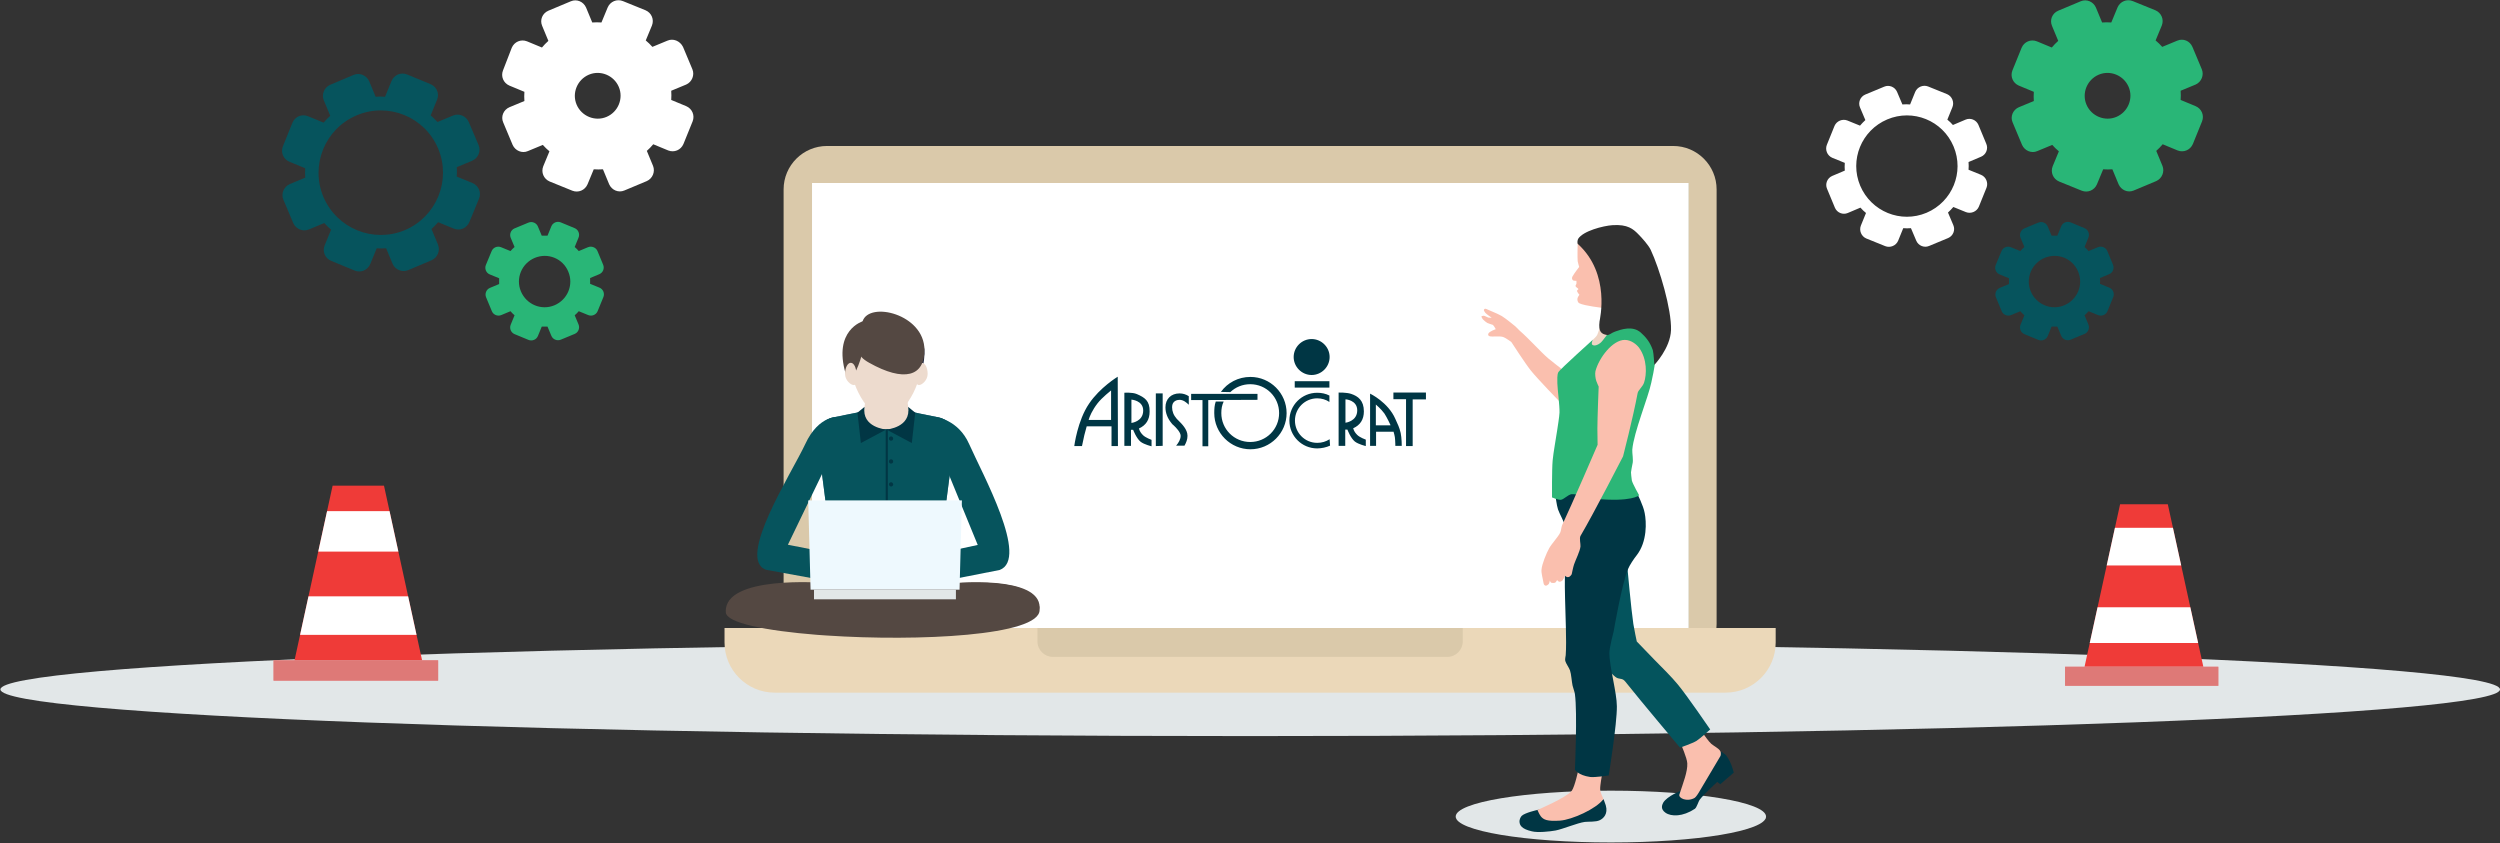 <?xml version="1.0" encoding="utf-8"?>
<!-- Generator: Adobe Illustrator 24.0.2, SVG Export Plug-In . SVG Version: 6.00 Build 0)  -->
<svg version="1.1" id="Layer_1" xmlns="http://www.w3.org/2000/svg" xmlns:xlink="http://www.w3.org/1999/xlink" x="0px" y="0px"
	 viewBox="0 0 1168 394" style="enable-background:new 0 0 1168 394;" xml:space="preserve">
<rect x="0" y="0" width="1168" height="394" fill="#333333" stroke="none"/>
<style type="text/css">
	.st0{fill:#E2E7E8;}
	.st1{fill:#DAC9AA;}
	.st2{fill:#DFF2F8;}
	.st3{fill:#FFFFFF;}
	.st4{fill:#EBD8B9;}
	.st5{fill:#EF3B38;}
	.st6{clip-path:url(#SVGID_2_);}
	.st7{opacity:0.44;fill:#C8C8C8;}
	.st8{clip-path:url(#SVGID_4_);}
	.st9{fill:#06545D;}
	.st10{fill:#29B677;}
	.st11{fill-rule:evenodd;clip-rule:evenodd;fill:#003644;}
	.st12{fill:#FABFAE;}
	.st13{fill:#003644;}
	.st14{fill:#04545D;}
	.st15{fill:#EFD4C4;}
	.st16{fill:#2CB677;}
	.st17{fill:#303030;}
	.st18{clip-path:url(#SVGID_6_);fill:#06545D;}
	.st19{fill:#EDDBCE;}
	.st20{fill:#013644;}
	.st21{fill:none;stroke:#013644;stroke-miterlimit:10;}
	.st22{fill:#544842;}
	.st23{fill:#EEF9FE;}
	.st24{fill:#181E36;}
</style>
<g>
	<g>
		<path class="st0" d="M0.2,322.1c0,12.1,261.4,21.8,583.9,21.8s583.9-9.8,583.9-21.8c0-12.1-261.4-21.8-583.9-21.8
			S0.2,310,0.2,322.1z"/>
		<g>
			<g>
				<g>
					<g>
						<g>
							<path class="st1" d="M366.1,291.5c0,11.2,9.1,20.3,20.3,20.3h395.3c11.2,0,20.3-9.1,20.3-20.3V88.5
								c0-11.2-9.1-20.3-20.3-20.3H386.4c-11.2,0-20.3,9.1-20.3,20.3V291.5z"/>
							<rect x="379.4" y="85.5" class="st2" width="409.4" height="209"/>
							<rect x="379.4" y="85.5" class="st3" width="409.4" height="209"/>
						</g>
						<g>
							<path class="st4" d="M829.6,293.4v6.8c0,12.9-10.5,23.4-23.4,23.4H361.9c-12.9,0-23.4-10.5-23.4-23.4v-6.8H829.6z"/>
							<path class="st1" d="M683.4,293.4v6.3c0,3.9-3.2,7.2-7.2,7.2H491.9c-3.9,0-7.2-3.2-7.2-7.2v-6.3H683.4z"/>
						</g>
					</g>
				</g>
			</g>
		</g>
		<g>
			<g>
				<g>
					<g>
						<polygon class="st5" points="137.6,308.5 197.2,308.5 179.4,226.9 155.4,226.9 						"/>
						<g>
							<defs>
								<polygon id="SVGID_1_" points="137.6,308.5 197.2,308.5 179.4,226.9 155.4,226.9 								"/>
							</defs>
							<clipPath id="SVGID_2_">
								<use xlink:href="#SVGID_1_"  style="overflow:visible;"/>
							</clipPath>
							<g class="st6">
								<rect x="130" y="278.6" class="st3" width="74.7" height="18"/>
								<polygon class="st3" points="204.8,239.7 204.8,256.8 204.8,257.7 130,257.7 130,256.8 130,239.7 130,238.8 204.8,238.8 
																	"/>
							</g>
						</g>
					</g>
				</g>
			</g>
			<rect x="127.8" y="308.5" class="st5" width="76.9" height="9.5"/>
			<rect x="127.8" y="308.5" class="st7" width="76.9" height="9.5"/>
		</g>
		<g>
			<g>
				<g>
					<g>
						<polygon class="st5" points="973.9,311.5 1029.4,311.5 1012.8,235.6 990.5,235.6 						"/>
						<g>
							<defs>
								<polygon id="SVGID_3_" points="973.9,311.5 1029.4,311.5 1012.8,235.6 990.5,235.6 								"/>
							</defs>
							<clipPath id="SVGID_4_">
								<use xlink:href="#SVGID_3_"  style="overflow:visible;"/>
							</clipPath>
							<g class="st8">
								<rect x="966.9" y="283.7" class="st3" width="69.5" height="16.7"/>
								<polygon class="st3" points="1036.4,247.5 1036.4,263.4 1036.4,264.2 966.9,264.2 966.9,263.4 966.9,247.5 966.9,246.6 
									1036.4,246.6 								"/>
							</g>
						</g>
					</g>
				</g>
			</g>
			<rect x="964.8" y="311.5" class="st5" width="71.6" height="8.9"/>
			<rect x="964.8" y="311.5" class="st7" width="71.6" height="8.9"/>
		</g>
		<g>
			<path class="st9" d="M211.6,54l-7.2,3c-1-1.1-2.1-2.1-3.2-3.1l3-7.3c1.2-2.9-0.2-6.1-3.1-7.3l-10.9-4.5c-2.9-1.2-6.1,0.2-7.3,3.1
				l-3,7.3c-1.5-0.1-2.9-0.1-4.4,0l-3-7.2c-1.2-2.8-4.5-4.2-7.3-3l-10.9,4.6c-2.8,1.2-4.2,4.5-3,7.3l3,7.2c-1.1,1-2.1,2-3.1,3.2
				l-7.3-3c-2.9-1.2-6.1,0.2-7.3,3.1l-4.4,10.9c-1.2,2.9,0.2,6.1,3.1,7.3l7.3,3c-0.1,1.5-0.1,3,0,4.4l-7.2,3c-2.8,1.2-4.2,4.5-3,7.3
				l4.6,10.9c1.2,2.8,4.5,4.2,7.3,3l7.2-3c1,1.1,2,2.1,3.2,3.1l-3,7.3c-1.2,2.9,0.2,6.2,3.1,7.3l10.9,4.5c2.9,1.2,6.1-0.2,7.3-3.1
				l3-7.3c1.5,0.1,2.9,0.1,4.4,0l3,7.2c1.2,2.8,4.5,4.2,7.3,3l10.9-4.6c2.8-1.2,4.2-4.5,3-7.4l-3-7.2c1.1-1,2.1-2.1,3.1-3.2l7.3,3
				c2.9,1.2,6.1-0.2,7.3-3.1l4.5-10.9c1.2-2.9-0.2-6.1-3.1-7.3l-7.3-3c0.1-1.5,0.1-3,0-4.4l7.2-3c2.8-1.2,4.2-4.5,3-7.3L219,57
				C217.7,54.1,214.4,52.8,211.6,54z M204.7,69.4c6.2,14.8-0.7,31.8-15.5,38.1c-14.8,6.2-31.8-0.7-38.1-15.5
				c-6.2-14.8,0.7-31.8,15.5-38.1C181.4,47.6,198.5,54.6,204.7,69.4z"/>
			<path class="st10" d="M274.7,115.5l-4.3,1.8c-0.6-0.7-1.2-1.3-1.9-1.9l1.8-4.4c0.7-1.7-0.1-3.7-1.8-4.4l-6.5-2.7
				c-1.7-0.7-3.7,0.1-4.4,1.8l-1.8,4.4c-0.9,0-1.8,0-2.7,0l-1.8-4.3c-0.7-1.7-2.7-2.5-4.4-1.8l-6.5,2.7c-1.7,0.7-2.5,2.7-1.8,4.4
				l1.8,4.3c-0.7,0.6-1.3,1.2-1.9,1.9l-4.4-1.8c-1.7-0.7-3.7,0.1-4.4,1.8l-2.7,6.5c-0.7,1.7,0.1,3.7,1.8,4.4l4.4,1.8
				c0,0.9,0,1.8,0,2.7l-4.3,1.8c-1.7,0.7-2.5,2.7-1.8,4.4l2.7,6.5c0.7,1.7,2.7,2.5,4.4,1.8l4.3-1.8c0.6,0.7,1.2,1.3,1.9,1.9
				l-1.8,4.4c-0.7,1.7,0.1,3.7,1.8,4.4l6.5,2.7c1.7,0.7,3.7-0.1,4.4-1.8l1.8-4.4c0.9,0,1.8,0,2.7,0l1.8,4.3c0.7,1.7,2.7,2.5,4.4,1.8
				l6.5-2.7c1.7-0.7,2.5-2.7,1.8-4.4l-1.8-4.3c0.7-0.6,1.3-1.2,1.9-1.9l4.4,1.8c1.7,0.7,3.7-0.1,4.4-1.8l2.7-6.6
				c0.7-1.7-0.1-3.7-1.8-4.4l-4.4-1.8c0-0.9,0-1.8,0-2.7l4.3-1.8c1.7-0.7,2.5-2.7,1.8-4.4l-2.7-6.5
				C278.4,115.6,276.4,114.8,274.7,115.5z M265.5,126.9c2.6,6.1-0.3,13.1-6.4,15.7c-6.1,2.6-13.1-0.3-15.7-6.4
				c-2.6-6.1,0.3-13.1,6.4-15.7C256,117.9,263,120.8,265.5,126.9z"/>
			<path class="st3" d="M311.8,19l-7,2.9c-1-1.1-2-2.1-3.1-3l2.9-7c1.1-2.8-0.2-5.9-3-7.1l-10.6-4.3c-2.8-1.1-5.9,0.2-7.1,3l-2.9,7
				c-1.4-0.1-2.9-0.1-4.3,0l-2.9-7c-1.2-2.7-4.3-4.1-7.1-2.9l-10.5,4.4c-2.8,1.2-4.1,4.3-2.9,7.1l2.9,7c-1.1,1-2.1,2-3,3.1l-7-2.9
				c-2.8-1.1-5.9,0.2-7.1,3L235,32.9c-1.1,2.8,0.2,5.9,3,7.1l7,2.9c-0.1,1.4-0.1,2.9,0,4.3l-7,2.9c-2.8,1.2-4.1,4.4-2.9,7.1
				l4.4,10.5c1.2,2.7,4.4,4.1,7.1,2.9l7-2.9c1,1.1,2,2.1,3.1,3l-2.9,7c-1.1,2.8,0.2,5.9,3,7.1l10.6,4.3c2.8,1.1,5.9-0.2,7.1-3l2.9-7
				c1.4,0.1,2.9,0.1,4.3,0l2.9,7c1.2,2.7,4.3,4.1,7.1,2.9l10.5-4.4c2.7-1.2,4-4.4,2.9-7.1l-2.9-7c1.1-1,2.1-2,3-3.1l7,2.9
				c2.8,1.1,5.9-0.2,7.1-3l4.3-10.6c1.1-2.8-0.2-5.9-3-7.1l-7-2.9c0.1-1.4,0.1-2.9,0-4.3l7-2.9c2.7-1.2,4-4.4,2.9-7.1l-4.4-10.5
				C317.7,19.1,314.5,17.8,311.8,19z M289.1,40.6c2.3,5.4-0.3,11.7-5.7,14c-5.4,2.3-11.7-0.3-14-5.7c-2.3-5.4,0.3-11.7,5.7-14
				C280.5,32.6,286.8,35.2,289.1,40.6z"/>
		</g>
		<g>
			<path class="st3" d="M918.3,55.9l-5.9,2.5c-0.8-0.9-1.7-1.8-2.6-2.5l2.4-5.9c0.9-2.3-0.2-5-2.5-6l-8.9-3.6c-2.3-0.9-5,0.2-6,2.5
				l-2.4,5.9c-1.2-0.1-2.4-0.1-3.6,0l-2.5-5.9c-1-2.3-3.7-3.4-6-2.4l-8.9,3.7c-2.3,1-3.4,3.7-2.4,6l2.5,5.9
				c-0.9,0.8-1.7,1.7-2.5,2.6l-5.9-2.4c-2.3-0.9-5,0.2-6,2.5l-3.6,8.9c-0.9,2.3,0.2,5,2.5,6l5.9,2.4c-0.1,1.2-0.1,2.4,0,3.6
				l-5.9,2.5c-2.3,1-3.4,3.7-2.4,6l3.7,8.9c1,2.3,3.7,3.4,6,2.4l5.9-2.5c0.8,0.9,1.7,1.8,2.6,2.5l-2.4,5.9c-0.9,2.3,0.2,5,2.5,6
				l8.9,3.6c2.3,0.9,5-0.2,6-2.5l2.4-5.9c1.2,0.1,2.4,0.1,3.6,0l2.5,5.9c1,2.3,3.7,3.4,6,2.4l8.9-3.7c2.3-1,3.4-3.7,2.4-6l-2.5-5.9
				c0.9-0.8,1.7-1.7,2.5-2.6l5.9,2.4c2.3,0.9,5-0.2,6-2.5l3.6-8.9c0.9-2.3-0.2-5-2.5-6l-5.9-2.4c0.1-1.2,0.1-2.4,0-3.6l5.9-2.5
				c2.3-1,3.4-3.7,2.4-6l-3.7-8.9C923.3,56,920.6,54.9,918.3,55.9z M912.7,68.4c5.1,12.1-0.6,25.9-12.6,31
				c-12.1,5.1-25.9-0.6-31-12.6c-5.1-12.1,0.6-25.9,12.6-31C893.7,50.7,907.6,56.3,912.7,68.4z"/>
			<path class="st9" d="M980.1,115.5l-4.3,1.8c-0.6-0.7-1.2-1.3-1.9-1.9l1.8-4.4c0.7-1.7-0.1-3.7-1.8-4.4l-6.5-2.7
				c-1.7-0.7-3.7,0.1-4.4,1.8l-1.8,4.4c-0.9,0-1.8,0-2.7,0l-1.8-4.3c-0.7-1.7-2.7-2.5-4.4-1.8l-6.5,2.7c-1.7,0.7-2.5,2.7-1.8,4.4
				l1.8,4.3c-0.7,0.6-1.3,1.2-1.9,1.9l-4.4-1.8c-1.7-0.7-3.7,0.1-4.4,1.8l-2.7,6.5c-0.7,1.7,0.1,3.7,1.8,4.4l4.4,1.8
				c0,0.9,0,1.8,0,2.7l-4.3,1.8c-1.7,0.7-2.5,2.7-1.8,4.4l2.7,6.5c0.7,1.7,2.7,2.5,4.4,1.8l4.3-1.8c0.6,0.7,1.2,1.3,1.9,1.9
				l-1.8,4.4c-0.7,1.7,0.1,3.7,1.8,4.4l6.5,2.7c1.7,0.7,3.7-0.1,4.4-1.8l1.8-4.4c0.9,0,1.8,0,2.7,0l1.8,4.3c0.7,1.7,2.7,2.5,4.4,1.8
				l6.5-2.7c1.7-0.7,2.5-2.7,1.8-4.4l-1.8-4.3c0.7-0.6,1.3-1.2,1.9-1.9l4.4,1.8c1.7,0.7,3.7-0.1,4.4-1.8l2.7-6.6
				c0.7-1.7-0.1-3.7-1.8-4.4l-4.4-1.8c0.1-0.9,0.1-1.8,0-2.7l4.3-1.8c1.7-0.7,2.5-2.7,1.8-4.4l-2.7-6.5
				C983.8,115.6,981.8,114.8,980.1,115.5z M970.9,126.9c2.6,6.1-0.3,13.1-6.4,15.7c-6.1,2.6-13.1-0.3-15.7-6.4
				c-2.6-6.1,0.3-13.1,6.4-15.7C961.4,117.9,968.4,120.8,970.9,126.9z"/>
			<path class="st10" d="M1017.2,19l-7,2.9c-1-1.1-2-2.1-3.1-3l2.9-7c1.1-2.8-0.2-5.9-3-7.1l-10.6-4.3c-2.8-1.1-5.9,0.2-7.1,3
				l-2.9,7c-1.4-0.1-2.9-0.1-4.3,0l-2.9-7c-1.2-2.7-4.3-4.1-7.1-2.9l-10.5,4.4c-2.8,1.2-4.1,4.3-2.9,7.1l2.9,7c-1.1,1-2.1,2-3,3.1
				l-7-2.9c-2.8-1.1-5.9,0.2-7.1,3l-4.3,10.6c-1.1,2.8,0.2,5.9,3,7.1l7,2.9c-0.1,1.4-0.1,2.9,0,4.3l-7,2.9c-2.8,1.2-4.1,4.4-2.9,7.1
				l4.4,10.5c1.2,2.7,4.4,4.1,7.1,2.9l7-2.9c1,1.1,2,2.1,3.1,3l-2.9,7c-1.1,2.8,0.2,5.9,3,7.1l10.6,4.3c2.8,1.1,5.9-0.2,7.1-3l2.9-7
				c1.4,0.1,2.9,0.1,4.3,0l2.9,7c1.2,2.7,4.3,4.1,7.1,2.9l10.5-4.4c2.7-1.2,4-4.4,2.9-7.1l-2.9-7c1.1-1,2.1-2,3-3.1l7,2.9
				c2.8,1.1,5.9-0.2,7.1-3l4.3-10.6c1.1-2.8-0.2-5.9-3-7.1l-7-2.9c0.1-1.4,0.1-2.9,0-4.3l7-2.9c2.7-1.2,4-4.4,2.9-7.1l-4.4-10.5
				C1023.1,19.1,1020,17.8,1017.2,19z M994.5,40.6c2.3,5.4-0.3,11.7-5.7,14c-5.4,2.3-11.7-0.3-14-5.7c-2.3-5.4,0.3-11.7,5.7-14
				C985.9,32.6,992.2,35.2,994.5,40.6z"/>
		</g>
	</g>
	<g>
		<path class="st0" d="M824.8,382.2c0,1.7-20.8,3.1-46.5,3.1c-25.7,0-46.5-1.4-46.5-3.1c0-1.7,20.8-3.1,46.5-3.1
			C804,379.1,824.8,380.5,824.8,382.2z"/>
	</g>
</g>
<path class="st11" d="M604.9,181.1l0-3l16.2,0l0,3L604.9,181.1L604.9,181.1z M543.2,208.3l0-24.5l-3.2,0l0,24.6L543.2,208.3
	L543.2,208.3z M612.8,175.2c4.6,0,8.4-3.8,8.4-8.4c0-4.6-3.8-8.4-8.4-8.4c-4.6,0-8.4,3.8-8.4,8.4
	C604.4,171.4,608.2,175.2,612.8,175.2L612.8,175.2z M587.5,186.8l0-2.8l-31,0l0,2.9l5.3,0l0,21.6l2.7,0l0-21.6L587.5,186.8
	L587.5,186.8z M666.2,183.4l-15.2,0l0,3.1l5.9,0l0,21.9l3.1,0l0-21.8l6.2,0L666.2,183.4L666.2,183.4z M522.2,176
	c0,0-8.3,5-13.4,12.6c-5.4,7.9-6.9,19.8-6.9,19.8l3.6,0l1.1-5.1l1.1-4.1l11.6,0l0,9.2l3,0L522.2,176L522.2,176z M531.1,184.1
	c-2.1-0.9-5.8-0.6-5.8-0.6l0,24.8l3.1,0l0-7.5l0.5,0l0.5,0c0,0,1.5,4,3.5,5.6c1.7,1.3,5.1,2.1,5.1,2.1l0-3c0,0-2.8-1-4-2.2
	c-1-1-1.5-1.8-1.9-3.1c3.3-1.5,5-4.1,5-7.9C537.2,187.2,534.8,185.7,531.1,184.1L531.1,184.1z M534.1,191.8c0,5.2-5.5,5.8-5.5,5.8
	l0-10.9C528.5,186.7,534.1,187,534.1,191.8L534.1,191.8z M574.8,183.2c2.4-2.3,5.7-3.7,9.3-3.7c7.5,0,13.5,6,13.5,13.5
	c0,7.5-6,13.5-13.5,13.5c-7.5,0-13.5-6-13.5-13.5c0-2,0.3-3.7,1.1-5.4l-3.7,0c-0.6,1.7-0.7,3.4-0.7,5.4c0,9.3,7.6,16.9,16.9,16.9
	c9.3,0,16.9-7.6,16.9-16.9c0-9.3-7.6-16.9-16.9-16.9c-5.7,0-10.7,2.7-13.8,7L574.8,183.2L574.8,183.2z M621.2,205.2
	c-1.7,1.1-3.6,1.7-5.8,1.7c-5.8,0-10.4-4.7-10.4-10.4c0-5.8,4.7-10.4,10.4-10.4c2.1,0,4.1,0.6,5.7,1.7l0-3c-1.7-0.9-3.7-1.3-5.7-1.3
	c-7.2,0-13,5.8-13,13c0,7.2,5.8,13,13,13c2,0,4.3-0.5,6-1.3L621.2,205.2L621.2,205.2z M631.2,184c-2.2-0.7-5.8-0.6-5.8-0.6l0,24.9
	l3.1,0l0-7.6l0.5,0l0.5,0c0,0,1.5,4,3.5,5.6c1.7,1.3,5.1,2.1,5.1,2.1l0-3c0,0-2.8-1-4-2.2c-1-1-1.5-1.8-1.9-3.1c3.3-1.5,5-4.1,5-7.9
	C637.2,187.1,634.5,185.1,631.2,184L631.2,184z M634.1,191.7c0,5.2-5.5,5.8-5.5,5.8l0-10.9C628.6,186.5,634.1,186.9,634.1,191.7
	L634.1,191.7z M640.1,183.9l0,24.4l2.8,0l0-6.6l8.2,0c0,0,0.1,0.7,0.3,1.2c0.3,1,0.3,1.6,0.4,2.6c0.1,1.1,0.1,2.8,0.1,2.8l3,0
	c0,0,0-3.7-0.5-6c-0.6-2.7-1.4-4.1-2.5-6.6C648.5,187.9,640.1,183.9,640.1,183.9L640.1,183.9z M649.6,198.5l0,0.2l-6.8,0l0-9.7
	c0,0,2.4,2,4,4.2C648.1,195.2,649.6,198.5,649.6,198.5L649.6,198.5z M548.3,198.7c1.2,1.1,3.3,3.3,3.3,4.9c0,1.7-1,3.3-2.1,4.6h3.9
	c0.8-1.4,1.4-2.9,1.4-4.6c0-3-2.7-5.6-4.3-7.2c-0.3-0.3-0.6-0.6-0.7-0.7c-1.5-1.7-2.2-3.5-2.2-5.5c0-3,2.5-3.4,3.5-3.4
	c1.7,0,3.2,1.2,4.3,2.3v-4c-1.2-0.8-2.7-1.3-4.3-1.3c-4,0-6.6,2.6-6.6,6.5c0,2.7,1,5.2,2.9,7.5C547.6,198.1,547.9,198.4,548.3,198.7
	L548.3,198.7z M508.6,196.2c0.4-1.5,1.7-4.6,4.2-7.8c2-2.6,6.3-6,6.3-6v13.8L508.6,196.2L508.6,196.2z"/>
<g>
	<ellipse class="st0" cx="752.6" cy="381.5" rx="72.5" ry="12.1"/>
	<g>
		<path class="st12" d="M693.1,147.5c0.6,0,1.8,0.8,2.4,0.9c0.4,0.1,1.4,0,1.4,0s-2.3-1.5-2.9-2.2c-0.2-0.3-0.6-0.8-0.7-1.1
			c-0.1-0.3,0.1-1.2,1.2-0.7c2.5,1.1,5.5,2.3,7.2,3.3c1.7,1,6.3,4.8,6.3,4.8l1.9,1.9c4.6,4,10,10.1,13.4,13c1.5,1.3,6.1,4.8,6.1,4.8
			l-0.6,15.6c0,0-10.5-10.8-13.6-14.7c-2.5-3.1-9.1-13.3-9.1-13.3s-2.8-2.1-4-2.4c-0.9-0.3-2.9-0.2-3.9-0.2c-0.5,0-3.6,0.4-2.8-1.4
			c0.5-1,3.4-2,3.4-2s-0.5-1.1-1.3-2c-0.8-0.3-2-0.6-2.6-0.9c-0.5-0.3-1.4-1-1.8-1.4c-0.4-0.4-1.1-1.3-0.9-1.8
			C692.5,147.7,692.9,147.5,693.1,147.5z"/>
		<path class="st13" d="M804,351.1c0,0,2.2,1.3,2.6,2c2.5,3.4,3.4,7.9,3.4,7.9l-6.3,5.4l-1.4-1.1c0,0-6.4,5.9-8.1,8.2
			c-0.8,1-1.4,3.7-2.4,4.4c-5.6,3.7-11,3.7-13.7,1.8c-2.4-1.7-1.6-3.6-1.1-4.6c1.8-3.2,8.8-5.9,8.8-5.9L804,351.1z"/>
		<path class="st12" d="M795.9,343c0,0,2.5,3.6,3.6,4.5c1,0.9,3.6,2.2,4.2,3.4c0.6,1.1,0.1,2.3,0.1,2.3l-10.2,17.2
			c0,0-1.2,2-1.9,2.4c-3.6,2-7.6,0.1-7.1-1.6c1.8-5.5,3.9-10.7,3.7-14.6c-0.1-2.4-3-9-3-9L795.9,343z"/>
		<path class="st14" d="M760.3,265c0,0,1.8,19.9,2.8,26.5c0.3,2.1,1.6,8.2,1.6,8.2s6.2,6.4,8.3,8.6c2.8,2.8,8.3,8.3,10.8,11.4
			c4.2,5,15.2,21.1,15.2,21.1s-4.7,4.3-6.5,5.4c-1.8,1.1-7.6,3.1-7.6,3.1s-18.7-22.2-24.7-29.8c-0.4-0.5-1.3-1.7-1.9-2
			c-0.6-0.4-2.2-0.4-2.9-0.8c-1.9-1-5.9-5.9-5.9-5.9l1.9-41.9L760.3,265z"/>
		<path class="st13" d="M749.2,373.4c0,0,0.8,2.1,1,2.8c1.2,4.1-1.1,6.2-2.8,7c-1.8,0.9-5.3,0.6-7,0.8c-3.5,0.5-10.1,3.3-13.6,4
			c-2.7,0.5-8.4,1.1-11.1,0.4c-4.8-1.1-5.7-2.8-5.8-4.5c-0.1-0.8,0.5-2.2,1-2.7c1.5-1.5,7.4-2.8,7.4-2.8L749.2,373.4z"/>
		<path class="st12" d="M748.5,361.8c0,0-1,5.2-0.9,7.1c0.1,1.6,1.6,4.4,1.5,4.5c-3.4,4.5-14.6,9.6-20.3,10c-5.9,0.4-7.7-0.4-9-2.1
			c-0.8-1.1-1.5-2.9-1.5-2.9s13.3-5.6,16-8.9c1.5-2,3.2-10.2,3.2-10.2L748.5,361.8z"/>
		<path class="st15" d="M749.6,145.6c0,0-2.4,8.8-3.4,10.9c-0.3,0.7-2.1,2.3-2.1,2.3l-2.4,6.6l7.5-2.6l4.5-11.3L749.6,145.6z"/>
		<path class="st12" d="M737.1,113.5c0,0-0.2,6.8,0,8.6c0.1,0.7,0.7,2.6,0.7,2.6s-2.4,3.1-3.1,4.4c-0.6,1.1,0,1.9,0.5,2
			c0.3,0.1,1.3,0.1,1.3,0.1s0.1,1.1,0,1.4c-0.1,0.3-0.5,0.8-0.4,1.1c0.1,0.4,1.2,1.1,1.2,1.1l0.1,0.4c0,0-0.5,0.3-0.6,0.6
			c-0.1,0.6,1.1,1.9,1.1,1.9s-0.8,1.1-0.9,1.7c-0.1,0.5-0.1,1.8,0.9,2.3c2.4,1.2,10.6,2.1,10.6,2.1l3.4-18.6L737.1,113.5z"/>
		<path class="st13" d="M764.8,230.4c0,0,3,5.8,3.6,9.3c0.8,4,1.3,13.3-3.8,19.8c-1.2,1.5-3.3,4.6-4,6.4c-2.9,6.9-6.7,29.1-6.7,29.1
			s-2,7.5-2,10.1c0,6.3,3.5,18.6,3.5,24.9c0.1,8.1-3.8,32.3-3.8,32.3s-6.5,1-8.7,0.7c-5.6-0.8-7.1-3.4-7.1-3.4s1.2-26.6,0-35.3
			c-0.1-1-0.9-3-1.1-4c-0.4-1.8-0.6-5.4-1.2-7.1c-0.4-1.2-1.9-3.2-2.2-4.4c-0.2-0.7,0.1-2,0.2-2.7c0.5-6.5-0.2-19.6-0.3-26.2
			c-0.2-6.5-0.2-17.8,0.5-26.1c0.1-1-0.6-2.6-0.7-3.5c-0.1-1,0.4-3,0.3-4c-0.3-2.2-2.7-6.2-3.4-8.3c-0.6-1.7-1.3-7.1-1.3-7.1
			L764.8,230.4z"/>
		<path class="st16" d="M725.4,215.1c0.3-3.5,1.6-10.5,2.1-14c0.3-2.1,1-6.2,1.1-8.3c0.1-3.4-0.9-10.3-1-13.7c0-1.5-0.2-4.1,0.5-5.3
			c1-1.5,16.1-15.1,16.1-15.1s-0.6,1.2-0.5,2c0.1,0.6,1.5,1.4,3.9-0.4c1.4-1.1,3.2-4.2,4.5-5.4c2.1-1.9,7.7-4,10.6-4.4
			c2.5-0.4,10,1.1,10,1.1s0.6,11.2,0.6,14.9c0,3.1-0.2,4.9-1.8,12.2c-1.4,6.9-8.2,23.2-8.9,31.4c-0.1,1.6,0.6,5,0.1,6.6
			c-0.2,0.6-0.7,4-0.7,4s0.2,2.9,0.4,3.8c0.4,1.6,3.4,6.9,3.4,6.9s-3.3,3.3-20.9,1.6c-2.7-0.3-8-2.4-10.8-2.1
			c-1.4,0.2-3.5,2.4-4.8,2.6c-1.1,0.2-4.2-1.1-4.2-1.1S725,219.4,725.4,215.1z"/>
		<path class="st17" d="M737.2,114c-0.4-0.4-0.2-1.8,0.1-2.4c2.3-3.7,11.7-6.1,16-6.4c7.2-0.5,9.8,1.9,12,4.1
			c1.9,1.9,4.9,5.3,5.9,7.4c4.1,8.7,9.8,27.8,9.5,37.5c-0.3,8.5-7.8,16.3-7.8,16.3s-0.3-5.5-0.7-6.9c-1.4-4.1-3.6-6.4-5.6-8.2
			c-3.8-3.4-9.2-1.5-12-0.5c-1.6,0.5-2.8,1.8-3.8,1.6c-2.6-0.4-4.1-1.5-3.5-6.3C747.4,149.3,752.6,128,737.2,114z"/>
		<path class="st12" d="M759.1,158.8c3,0,5.6,2.2,6.7,3.7c3.8,5.3,3.6,12.4,2.3,16.3c-0.7,2-2.8,3.5-3,4.9
			c-2.2,11.7-6.8,29.5-6.8,29.5s-13.6,26.5-19.9,37.2c-0.6,1.1,0.1,3.7,0,4.9c-0.2,2.2-2.3,6.3-3,8.4c-0.4,1.1-1.1,4.6-1.1,4.6
			s-0.7,1.2-1.5,1.3c-1,0.2-1.6-0.6-1.6-0.6s-0.8,1.7-1.2,2.2c-0.3,0.3-1.1,0.7-1.5,0.6c-0.5-0.1-1-0.8-1-0.8s-0.6,1-0.9,1.2
			c-0.4,0.2-1.3,0.2-1.7,0.1c-0.6-0.2-0.8-1.1-0.8-1.1s-0.2,1.2-0.5,1.6c-0.3,0.4-1.2,1-1.6,0.8c-0.8-0.3-0.8-1-0.9-1.4
			c-0.2-1.5-1.1-4.5-0.9-6.1c0.2-2.6,2.3-7.7,3.6-10c1.1-2,4.1-5.2,5.1-7.2c0.4-0.8,0.6-2.7,0.9-3.5c4.2-8.8,16.6-37.6,16.6-37.6
			s-0.1-5.7-0.1-7.5c0-4.9,0.6-19.7,0.6-19.7s-0.9-1.9-1.1-2.6c-0.4-1-0.7-3.5-0.4-4.6C747,167.2,753.4,158.8,759.1,158.8z"/>
	</g>
</g>
<g>
	<g>
		<g>
			<defs>
				<path id="SVGID_5_" d="M439.8,252.1H388l-6.2-47.9c0-4.5,3.1-8.3,7.5-9.2l24.6-5l24.6,5c4.4,0.9,7.5,4.7,7.5,9.2L439.8,252.1z"
					/>
			</defs>
			<use xlink:href="#SVGID_5_"  style="overflow:visible;fill:#608598;"/>
			<clipPath id="SVGID_6_">
				<use xlink:href="#SVGID_5_"  style="overflow:visible;"/>
			</clipPath>
			<path class="st18" d="M439.8,252.1H388l-6.2-47.9c0-4.5,3.1-8.3,7.5-9.2l24.6-5l24.6,5c4.4,0.9,7.5,4.7,7.5,9.2L439.8,252.1z"/>
		</g>
		<path class="st19" d="M425.7,197.2c1.3,4.5-24.9,4.4-23.5,0c3-9.3,2.6-19.6,2.6-19.6h18.3C423.1,177.7,423.9,191.3,425.7,197.2z"
			/>
		<g>
			<g>
				<g>
					<path class="st9" d="M376.2,207.5c6.4-13.9,15.7-12.7,15.7-12.7l-6.8,24.5l-17,35.2l48.3,9.5l-1,12.7l-57.5-10.5
						C343.9,261.2,369.7,221.4,376.2,207.5z"/>
				</g>
			</g>
			<g>
				<g>
					<path class="st9" d="M452.8,207.5c-5.1-11.6-15.7-12.7-15.7-12.7l4.2,22l15.5,37.8l-44.2,9.5l1,12.7l53.4-10.5
						C481,261.2,458.9,221.3,452.8,207.5z"/>
				</g>
			</g>
		</g>
		<g>
			<path class="st20" d="M403.9,190.1l-3.3,2.7l1.6,14.2l11.8-6.3C413.9,200.6,402.5,199.8,403.9,190.1z"/>
			<path class="st20" d="M424.3,190.1l3.3,2.7l-1.6,14.2l-11.8-6.3C414.3,200.6,425.7,199.8,424.3,190.1z"/>
		</g>
		<g>
			<circle class="st20" cx="416.3" cy="204.9" r="1"/>
			<circle class="st20" cx="416.3" cy="215.6" r="1"/>
			<path class="st20" d="M417.3,226.3c0,0.6-0.5,1-1,1s-1-0.5-1-1c0-0.6,0.5-1,1-1S417.3,225.8,417.3,226.3z"/>
			<line class="st21" x1="414.3" y1="200.6" x2="414.3" y2="233.8"/>
		</g>
	</g>
	<g>
		<g>
			<path class="st22" d="M485.7,285c0,12-56.7,14.8-99.6,11.9c-1.5-0.1-2.9-0.2-4.3-0.3c-24-1.9-42.7-5.6-42.7-10.6
				c-1-17.4,45.7-13.7,45.7-13.7s16.8,2.5,20.9,2.5l27.8-1.4l8.7-0.5c0,0,12-1.4,23.4-0.3C475.9,273.5,485.7,276.7,485.7,285z"/>
		</g>
		<path class="st22" d="M485.7,283.7c0,10.8-56.7,13.3-99.6,10.7c-1.5-0.1-2.9-0.2-4.3-0.3c-6.8-4.4,48.5-15.1,48.5-15.1
			c1.6-0.3,2.4-2.9,3.2-5.9l8.7-0.4c0,0,12-1.3,23.4-0.3C475.9,273.4,485.7,276.3,485.7,283.7z"/>
		<g>
			<polygon class="st23" points="448.3,275.5 378.7,275.5 377.6,233.8 449.4,233.8 			"/>
			<rect x="380.3" y="275.5" class="st0" width="66.3" height="4.5"/>
		</g>
	</g>
	<g>
		<path class="st19" d="M430.3,169.5c0,13-10.3,26.3-16.4,26.3c-6.1,0-16.4-13.3-16.4-26.3c0-13,7.3-19.4,16.4-19.4
			C423,150.1,430.3,156.6,430.3,169.5z"/>
		<path class="st24" d="M425.8,159.9c0,0,9.7-6.7,4.7,14.7C430.5,174.7,421.3,165.7,425.8,159.9z"/>
		<path class="st22" d="M403.1,150.1c0,0-14,4.1-8,24.5C398,184.8,407.6,155.9,403.1,150.1z"/>
		<g>
			<g>
				<g>
					<path class="st19" d="M428.1,174.7c0,2.8-0.3,5.2,1.2,5.2c1.5,0,4.1-2.3,4.1-5.2s-1.2-5.2-2.7-5.2
						C429.3,169.5,428.1,171.9,428.1,174.7z"/>
				</g>
			</g>
		</g>
		<g>
			<g>
				<g>
					<path class="st19" d="M400.1,174.7c0,2.8,0.3,5.2-1.2,5.2c-1.5,0-4.1-2.3-4.1-5.2s1.2-5.2,2.7-5.2
						C399,169.5,400.1,171.9,400.1,174.7z"/>
				</g>
			</g>
		</g>
		<path class="st22" d="M406.1,169.5c16.2,9.1,25.9,6.5,25.8-6.1c-0.1-16.7-25.8-22.8-28.9-13.3C399,162.7,400,166.1,406.1,169.5z"
			/>
	</g>
</g>
</svg>
